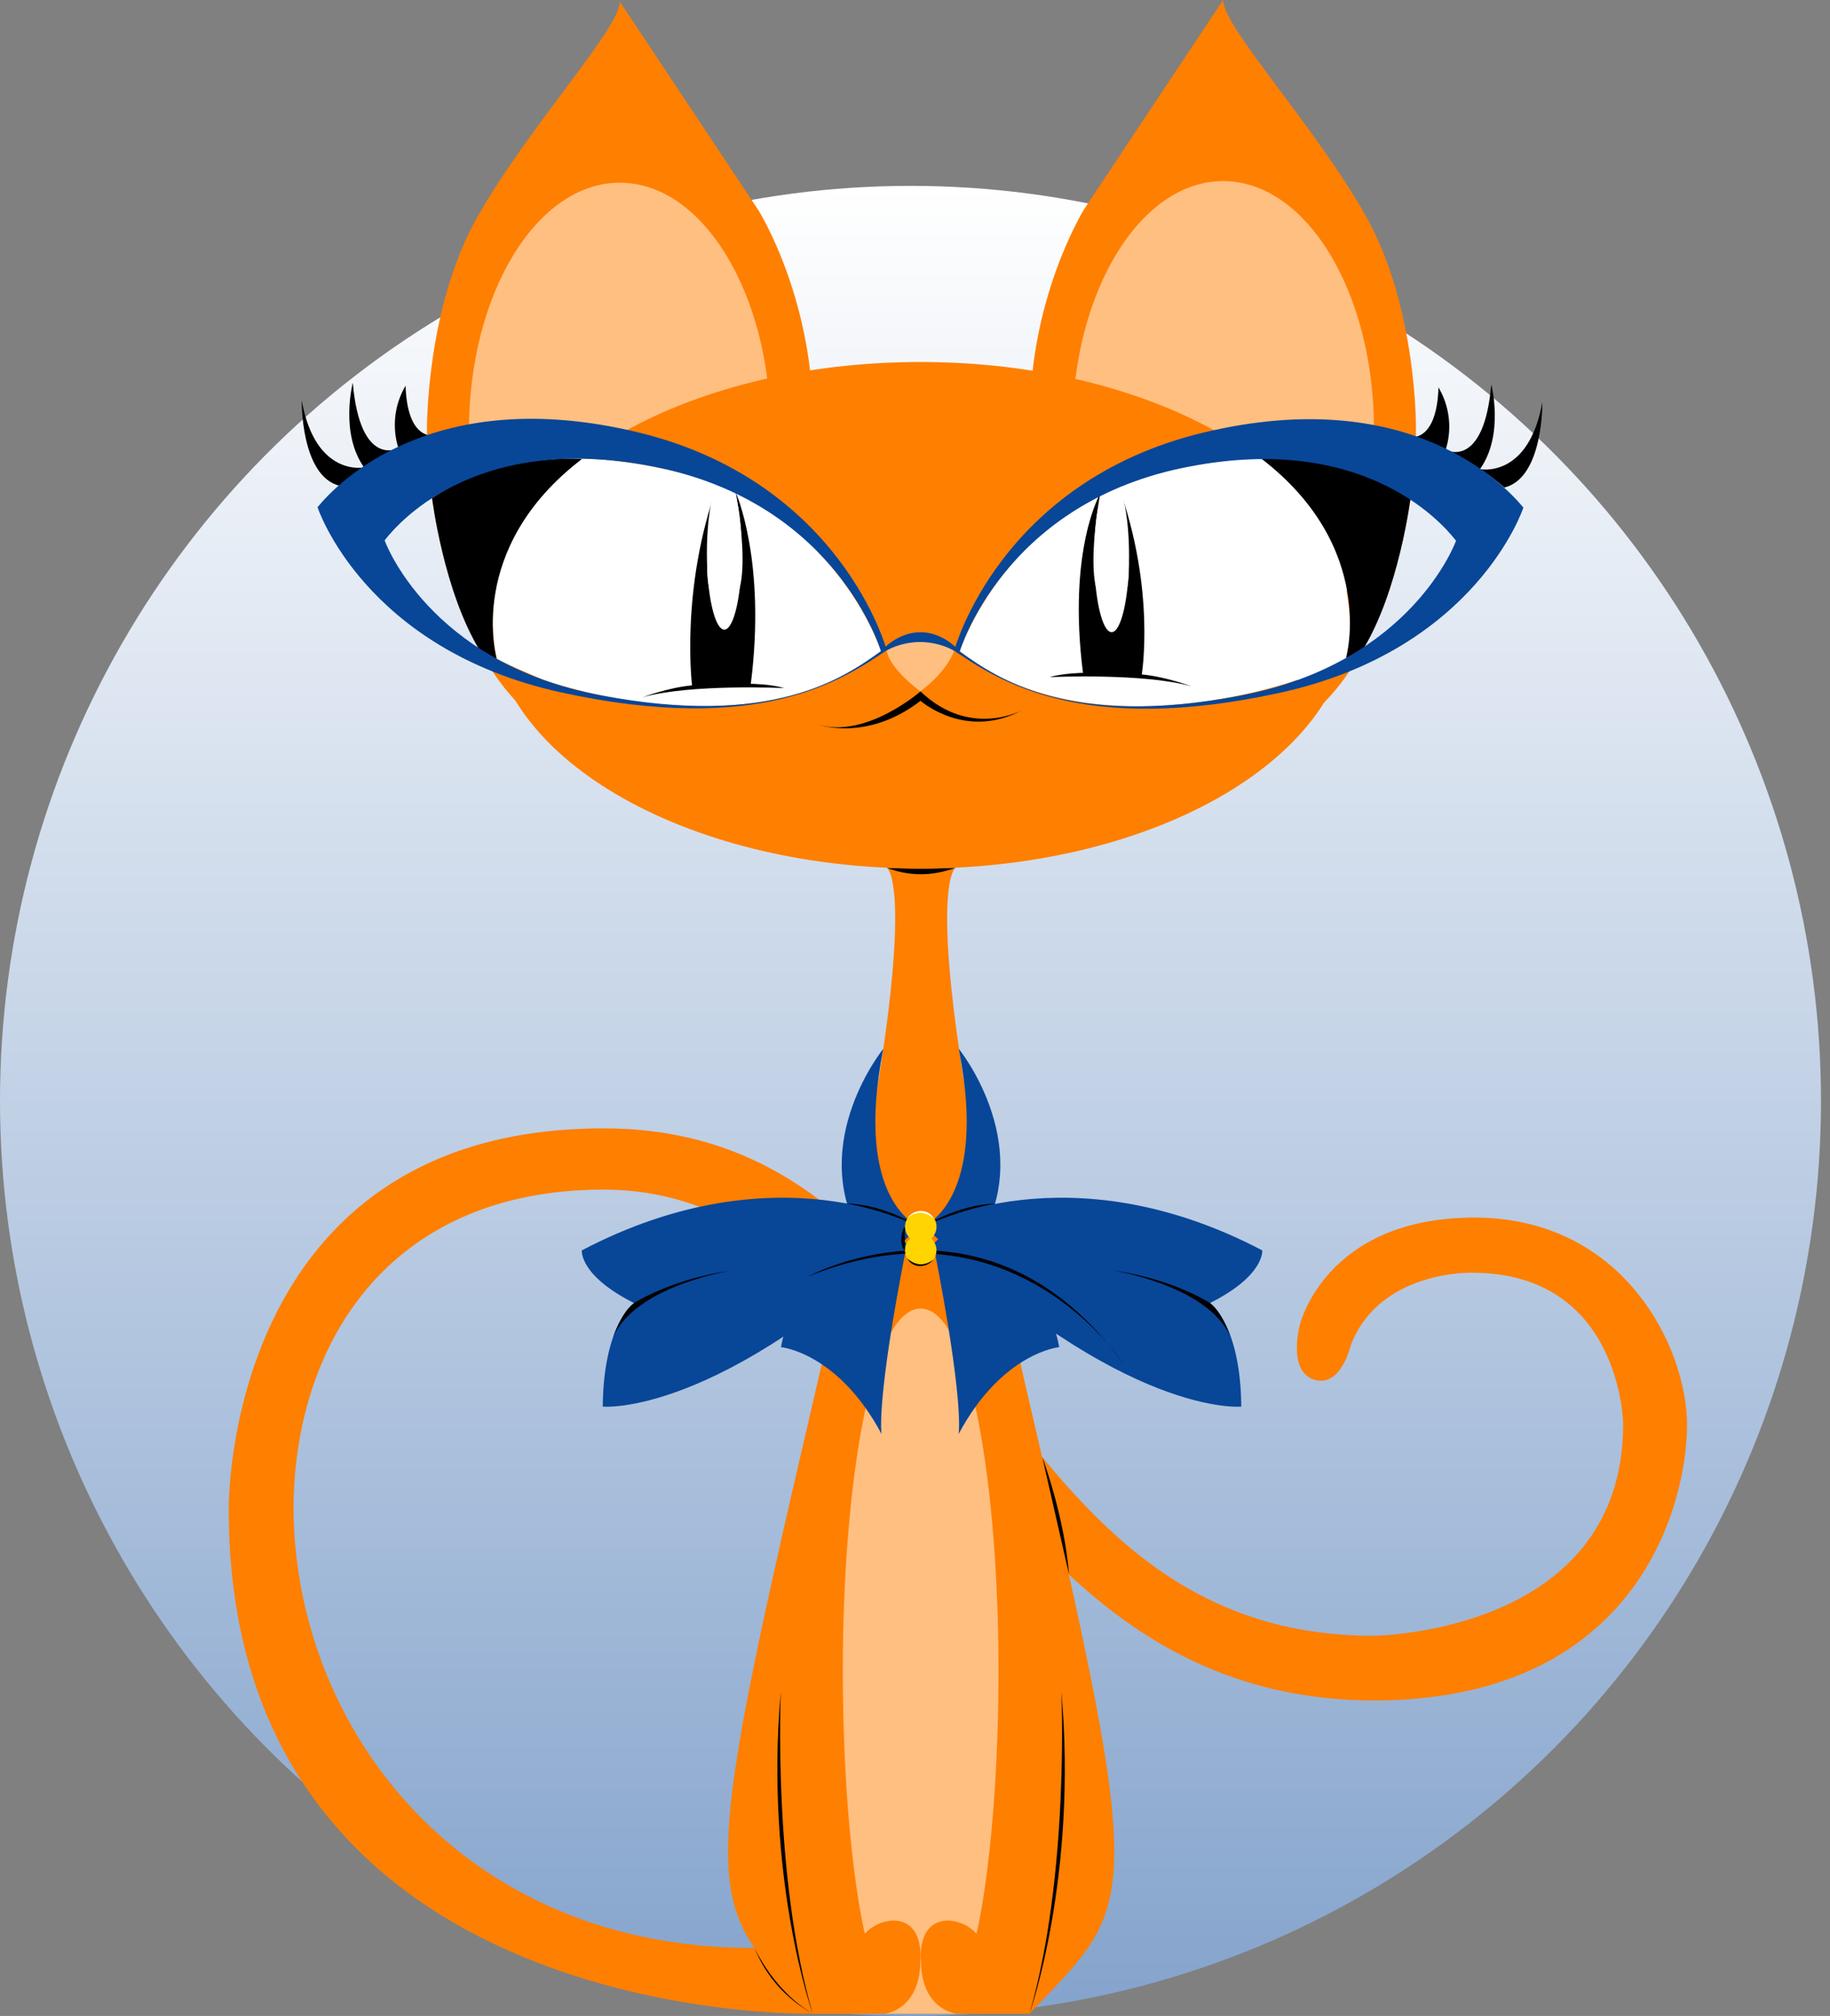 <?xml version="1.0" encoding="UTF-8"?> <svg xmlns="http://www.w3.org/2000/svg" width="128" height="141" viewBox="0 0 128 141" fill="none"><rect x="0" y="0" width="128" height="141" fill="#808080" stroke="none"/> <ellipse cx="63.685" cy="77" rx="63.685" ry="64" fill="url(#paint0_linear_663_416)"></ellipse> <path d="M72.013 140.843C79.451 133.011 80.362 133.868 72.013 98.134C63.665 62.4 66.841 60.688 66.841 60.688H62.022C62.022 60.688 65.198 62.395 56.848 98.134C48.498 133.873 49.412 133.011 56.848 140.843H72.013Z" fill="#FF7F00"></path> <path d="M56.856 140.844C56.856 140.844 16 141.822 16 105.6C16 105.6 15.578 78.921 42.222 78.921C68.866 78.921 68.563 114.411 96.066 114.411C96.066 114.411 113.534 114.288 113.534 99.603C113.534 99.603 113.411 89.017 102.948 89.017C102.948 89.017 96.509 88.833 94.489 94.065C94.489 94.065 93.801 97.094 91.92 96.497C90.038 95.9 90.91 92.688 90.91 92.688C90.91 92.688 92.668 85.162 103.132 85.162C113.595 85.162 118 94.279 118 99.663C118 105.047 114.681 118.937 96.05 118.937C67.245 118.816 64.439 83.205 42.222 83.205C27.014 83.205 20.529 94.219 20.529 105.6C20.652 120.896 32.277 136.315 52.777 136.243L56.856 140.844Z" fill="#FF7F00"></path> <path d="M64.396 91.526C60.838 91.526 58.951 104.375 58.951 116.734C58.951 129.094 60.489 135.245 60.489 135.245C60.996 134.695 61.699 134.365 62.446 134.327C64.68 134.327 64.374 137.11 64.374 137.11C64.374 140.597 61.895 140.843 61.895 140.843H66.896C66.896 140.843 64.419 140.597 64.419 137.11C64.419 137.11 64.111 134.327 66.345 134.327C67.093 134.365 67.796 134.694 68.304 135.245C68.304 135.245 69.84 129.095 69.84 116.734C69.84 104.373 67.953 91.526 64.396 91.526Z" fill="#FFBF80"></path> <path d="M74.775 110.133L72.903 101.912C72.903 101.912 74.45 106.023 74.775 110.133Z" fill="black"></path> <path d="M59.571 85.802L58.44 91.144C58.44 91.144 58.559 88.357 59.571 85.802Z" fill="black"></path> <path d="M56.844 140.843C56.844 140.843 53.452 131.298 54.616 118.294C54.616 118.294 54.026 131.175 56.844 140.843Z" fill="black"></path> <path d="M72.006 140.843C72.006 140.843 75.398 131.298 74.236 118.294C74.236 118.294 74.824 131.175 72.006 140.843Z" fill="black"></path> <path d="M52.775 136.243C52.775 136.243 54.134 139.283 56.858 140.843C55.002 139.834 53.557 138.206 52.775 136.243Z" fill="black"></path> <path d="M62.018 60.693C63.623 60.78 65.232 60.78 66.837 60.693C66.059 60.987 65.236 61.141 64.404 61.146C63.588 61.144 62.779 60.99 62.018 60.693Z" fill="black"></path> <path d="M64.297 85.802C64.297 85.802 59.657 84.066 61.784 73.353C61.784 73.353 56.556 79.79 60.114 86.305L64.297 85.802Z" fill="#084698"></path> <path d="M64.295 85.802C64.295 85.802 54.372 80.281 40.695 87.455C40.695 87.455 40.495 89.2 44.346 91.139C44.346 91.139 42.211 92.607 42.16 98.382C42.16 98.382 50.268 99.177 64.295 85.797" fill="#084698"></path> <path d="M64.547 85.802C64.547 85.802 69.186 84.064 67.06 73.353C67.06 73.353 72.286 79.79 68.73 86.305L64.547 85.802Z" fill="#084698"></path> <path d="M64.686 85.802C64.686 85.802 74.609 80.279 88.287 87.454C88.287 87.454 88.487 89.2 84.637 91.137C84.637 91.137 86.77 92.605 86.822 98.382C86.822 98.382 78.714 99.177 64.686 85.797" fill="#084698"></path> <path d="M60.46 83.575C60.46 83.575 55.612 89.062 54.624 94.222C54.624 94.222 58.617 94.589 61.667 100.309C61.667 100.309 61.214 98.262 63.433 87.015C63.433 87.015 60.898 84.484 60.46 83.582" fill="#084698"></path> <path d="M68.251 83.575C68.251 83.575 73.099 89.062 74.088 94.222C74.088 94.222 70.096 94.589 67.045 100.309C67.045 100.309 67.497 98.262 65.279 87.015C65.279 87.015 67.812 84.484 68.251 83.584" fill="#084698"></path> <path d="M56.52 89.284C56.52 89.284 69.138 82.37 78.566 95.368C78.566 95.368 70.856 83.423 56.52 89.284Z" fill="black"></path> <path d="M44.346 91.144C44.346 91.144 46.944 89.449 51.162 88.866C51.162 88.866 44.442 89.918 42.885 93.528C42.885 93.528 43.462 91.768 44.354 91.142" fill="black"></path> <path d="M84.609 91.124C84.609 91.124 82.011 89.432 77.793 88.846C77.793 88.846 84.513 89.9 86.07 93.509C86.07 93.509 85.494 91.75 84.602 91.122" fill="black"></path> <path d="M59.242 84.182C60.987 84.508 62.685 85.053 64.295 85.802C64.295 85.802 61.859 84.231 59.242 84.182Z" fill="black"></path> <path d="M69.63 84.182C67.884 84.508 66.187 85.053 64.577 85.802C64.577 85.802 67.013 84.231 69.63 84.182Z" fill="black"></path> <path d="M65.505 85.802C65.505 86.02 65.44 86.233 65.319 86.414C65.198 86.595 65.026 86.736 64.825 86.82C64.624 86.903 64.402 86.925 64.189 86.882C63.975 86.84 63.779 86.735 63.625 86.581C63.471 86.427 63.366 86.231 63.323 86.017C63.281 85.803 63.303 85.582 63.386 85.381C63.469 85.179 63.61 85.007 63.791 84.886C63.973 84.765 64.186 84.701 64.403 84.701C64.695 84.701 64.976 84.817 65.182 85.023C65.389 85.23 65.505 85.51 65.505 85.802Z" fill="#FFD400"></path> <path d="M65.501 87.448C65.501 87.665 65.437 87.878 65.316 88.059C65.195 88.241 65.023 88.382 64.821 88.465C64.62 88.548 64.399 88.57 64.185 88.528C63.971 88.485 63.775 88.38 63.621 88.226C63.467 88.072 63.362 87.876 63.32 87.662C63.277 87.449 63.299 87.227 63.382 87.026C63.466 86.825 63.607 86.653 63.788 86.532C63.969 86.411 64.182 86.346 64.4 86.346C64.692 86.346 64.972 86.462 65.179 86.669C65.385 86.875 65.501 87.156 65.501 87.448Z" fill="#FFD400"></path> <path d="M63.454 88.022C63.541 88.184 63.671 88.319 63.83 88.412C63.988 88.506 64.169 88.554 64.353 88.552C64.54 88.554 64.725 88.511 64.891 88.427C65.058 88.343 65.202 88.221 65.311 88.069C65.056 88.3 64.726 88.43 64.383 88.436C64.034 88.406 63.706 88.257 63.454 88.014" fill="black"></path> <path d="M65.328 85.237C65.24 85.075 65.111 84.94 64.952 84.846C64.793 84.752 64.612 84.704 64.428 84.705C64.241 84.703 64.057 84.746 63.89 84.831C63.723 84.915 63.579 85.038 63.47 85.19C63.725 84.959 64.055 84.829 64.399 84.823C64.748 84.852 65.076 85.001 65.328 85.245" fill="white"></path> <path d="M63.292 85.802V87.454C63.292 87.454 63.035 87.285 63.043 86.671C63.05 86.056 63.294 85.81 63.294 85.81" fill="black"></path> <path d="M30.147 30.446C30.147 30.446 28.479 30.604 28.369 26.978C27.981 27.63 27.736 28.357 27.65 29.11C27.564 29.863 27.638 30.626 27.868 31.349C27.868 31.349 25.202 32.783 24.675 26.771C24.675 26.771 23.758 30.305 25.468 32.694C25.468 32.694 22.069 33.388 21.103 28.005C21.103 28.005 21.021 33.311 23.761 33.98C25.625 32.376 27.799 31.173 30.147 30.446Z" fill="black"></path> <path d="M98.837 30.565C98.837 30.565 100.505 30.723 100.615 27.098C101.003 27.749 101.248 28.476 101.334 29.229C101.421 29.983 101.346 30.746 101.116 31.468C101.116 31.468 103.782 32.902 104.309 26.89C104.309 26.89 105.226 30.424 103.516 32.814C103.516 32.814 106.915 33.508 107.881 28.124C107.881 28.124 107.963 33.43 105.223 34.099C103.359 32.495 101.185 31.292 98.837 30.565Z" fill="black"></path> <path d="M29.862 30.15C29.862 30.15 29.761 21.547 33.408 15.142C37.056 8.738 43.354 2.009 43.354 0.112L53.062 14.726C53.062 14.726 57.117 21.211 56.845 30.145C56.574 39.079 53.202 52.356 43.354 52.356C33.505 52.356 29.862 38.038 29.862 30.145" fill="#FF7F00"></path> <path d="M53.903 30.151C53.903 39.745 49.178 47.523 43.35 47.523C37.522 47.523 32.799 39.745 32.799 30.151C32.799 20.556 37.522 12.778 43.35 12.778C49.178 12.778 53.903 20.556 53.903 30.151Z" fill="#FFBF80"></path> <path d="M99.041 30.038C99.041 30.038 99.142 21.436 95.494 15.032C91.847 8.627 85.549 1.898 85.549 0L75.842 14.615C75.842 14.615 71.786 21.1 72.057 30.034C72.329 38.968 75.701 52.245 85.549 52.245C95.397 52.245 99.041 37.928 99.041 30.034" fill="#FF7F00"></path> <path d="M74.999 30.038C74.999 39.633 79.724 47.41 85.552 47.41C91.38 47.41 96.105 39.633 96.105 30.038C96.105 20.444 91.38 12.666 85.552 12.666C79.724 12.666 74.999 20.445 74.999 30.038Z" fill="#FFBF80"></path> <path d="M94.449 43.032C94.449 52.816 80.983 60.746 64.374 60.746C47.766 60.746 34.298 52.816 34.298 43.032C34.298 33.249 47.764 25.319 64.374 25.319C80.985 25.319 94.449 33.251 94.449 43.032Z" fill="#FF7F00"></path> <path d="M67.135 45.542C67.135 45.542 70.493 34.992 82.608 32.731C82.608 32.731 88.058 31.455 92.307 32.43C92.307 32.43 98.064 39.611 90.703 47.568C90.703 47.568 76.17 52.814 67.135 45.549" fill="white"></path> <path d="M61.622 45.542C61.622 45.542 58.264 34.992 46.151 32.731C46.151 32.731 40.701 31.455 36.45 32.43C36.45 32.43 30.695 39.611 38.056 47.568C38.056 47.568 52.589 52.814 61.622 45.549" fill="white"></path> <path d="M62.018 45.481C62.018 45.481 64.316 44.072 66.739 45.509C66.739 45.509 66.328 46.895 64.373 48.354C64.373 48.354 62.192 46.773 62.018 45.481Z" fill="#FFBF80"></path> <path d="M62.02 45.489C62.747 45.101 63.559 44.901 64.383 44.905C65.207 44.909 66.017 45.118 66.741 45.513L67.137 45.566C67.137 45.566 66.047 44.22 64.384 44.22C62.721 44.22 61.63 45.542 61.63 45.542L62.02 45.489Z" fill="#084698"></path> <path d="M64.389 48.355C64.389 48.355 60.611 51.659 57.272 50.693C57.272 50.693 60.664 51.894 64.387 49.017C64.387 49.017 67.553 51.818 71.535 49.649C71.535 49.649 67.9 51.701 64.389 48.364" fill="black"></path> <path d="M48.406 47.937C48.406 47.937 47.562 41.179 50.198 33.893C50.198 33.893 48.272 42.348 50.644 42.322C52.959 42.297 51.464 34.447 51.464 34.447C51.464 34.447 53.608 39.205 52.516 47.827C52.516 47.827 53.92 47.846 54.84 48.125C54.84 48.125 48.25 47.82 44.937 48.771C44.937 48.771 46.773 48.082 48.406 47.937Z" fill="black"></path> <path d="M79.859 47.183C79.859 47.183 80.858 41.261 78.222 33.966C78.222 33.966 80.147 42.421 77.778 42.395C75.461 42.37 76.955 34.521 76.955 34.521C76.955 34.521 74.657 38.442 75.749 47.063C75.749 47.063 74.343 47.082 73.425 47.359C73.425 47.359 80.015 47.056 83.338 48.005C83.338 48.005 81.502 47.319 79.868 47.174" fill="black"></path> <path d="M34.74 46.072C34.74 46.072 32.519 37.587 40.695 32.111L38.055 47.57C38.055 47.57 35.445 46.482 34.74 46.072Z" fill="white"></path> <path d="M94.154 46.605C94.154 46.605 96.377 38.119 88.2 32.641L90.839 48.102C90.839 48.102 93.449 47.014 94.154 46.605Z" fill="white"></path> <path d="M34.742 46.072C34.742 46.072 32.521 38.363 40.697 32.111C40.697 32.111 34.987 31.606 30.223 34.844C30.223 34.844 31.027 41.419 33.604 45.566L34.742 46.072Z" fill="black"></path> <path d="M94.147 46.015C94.147 46.015 96.368 38.306 88.192 32.053C88.192 32.053 93.903 31.549 98.666 34.787C98.666 34.787 97.862 41.362 95.285 45.508L94.147 46.015Z" fill="black"></path> <path d="M51.881 38.68C51.881 41.639 51.33 44.038 50.662 44.038C49.994 44.038 49.443 41.639 49.443 38.68C49.443 35.721 49.994 33.324 50.662 33.324C51.33 33.324 51.881 35.723 51.881 38.68Z" fill="white"></path> <path d="M78.973 38.86C78.973 41.819 78.422 44.217 77.754 44.217C77.086 44.217 76.535 41.819 76.535 38.86C76.535 35.901 77.086 33.502 77.754 33.502C78.422 33.502 78.973 35.901 78.973 38.86Z" fill="white"></path> <path d="M84.191 30.251C69.897 33.682 66.74 45.509 66.74 45.509C69.86 47.614 75.663 51.48 89.483 48.464C103.303 45.448 106.554 35.503 106.554 35.503C105.194 33.851 98.494 26.82 84.198 30.251M86.768 48.653C74.727 50.944 69.798 47.462 67.127 45.566C67.127 45.566 70.138 35.393 82.6 32.753C95.061 30.113 100.702 36.353 101.842 37.821C101.842 37.821 98.802 46.361 86.761 48.651" fill="#084698"></path> <path d="M44.564 30.225C30.27 26.794 23.57 33.817 22.21 35.477C22.21 35.477 25.453 45.42 39.281 48.436C53.109 51.452 58.893 47.588 62.024 45.481C62.024 45.481 58.867 33.656 44.571 30.225M61.626 45.538C58.964 47.436 54.036 50.918 41.985 48.625C29.934 46.333 26.902 37.795 26.902 37.795C28.041 36.327 33.682 30.085 46.146 32.727C58.61 35.368 61.617 45.538 61.617 45.538" fill="#084698"></path> <defs> <linearGradient id="paint0_linear_663_416" x1="63.685" y1="13" x2="63.685" y2="141" gradientUnits="userSpaceOnUse"> <stop stop-color="white"></stop> <stop offset="1" stop-color="#84A3CC"></stop> </linearGradient> </defs> </svg> 